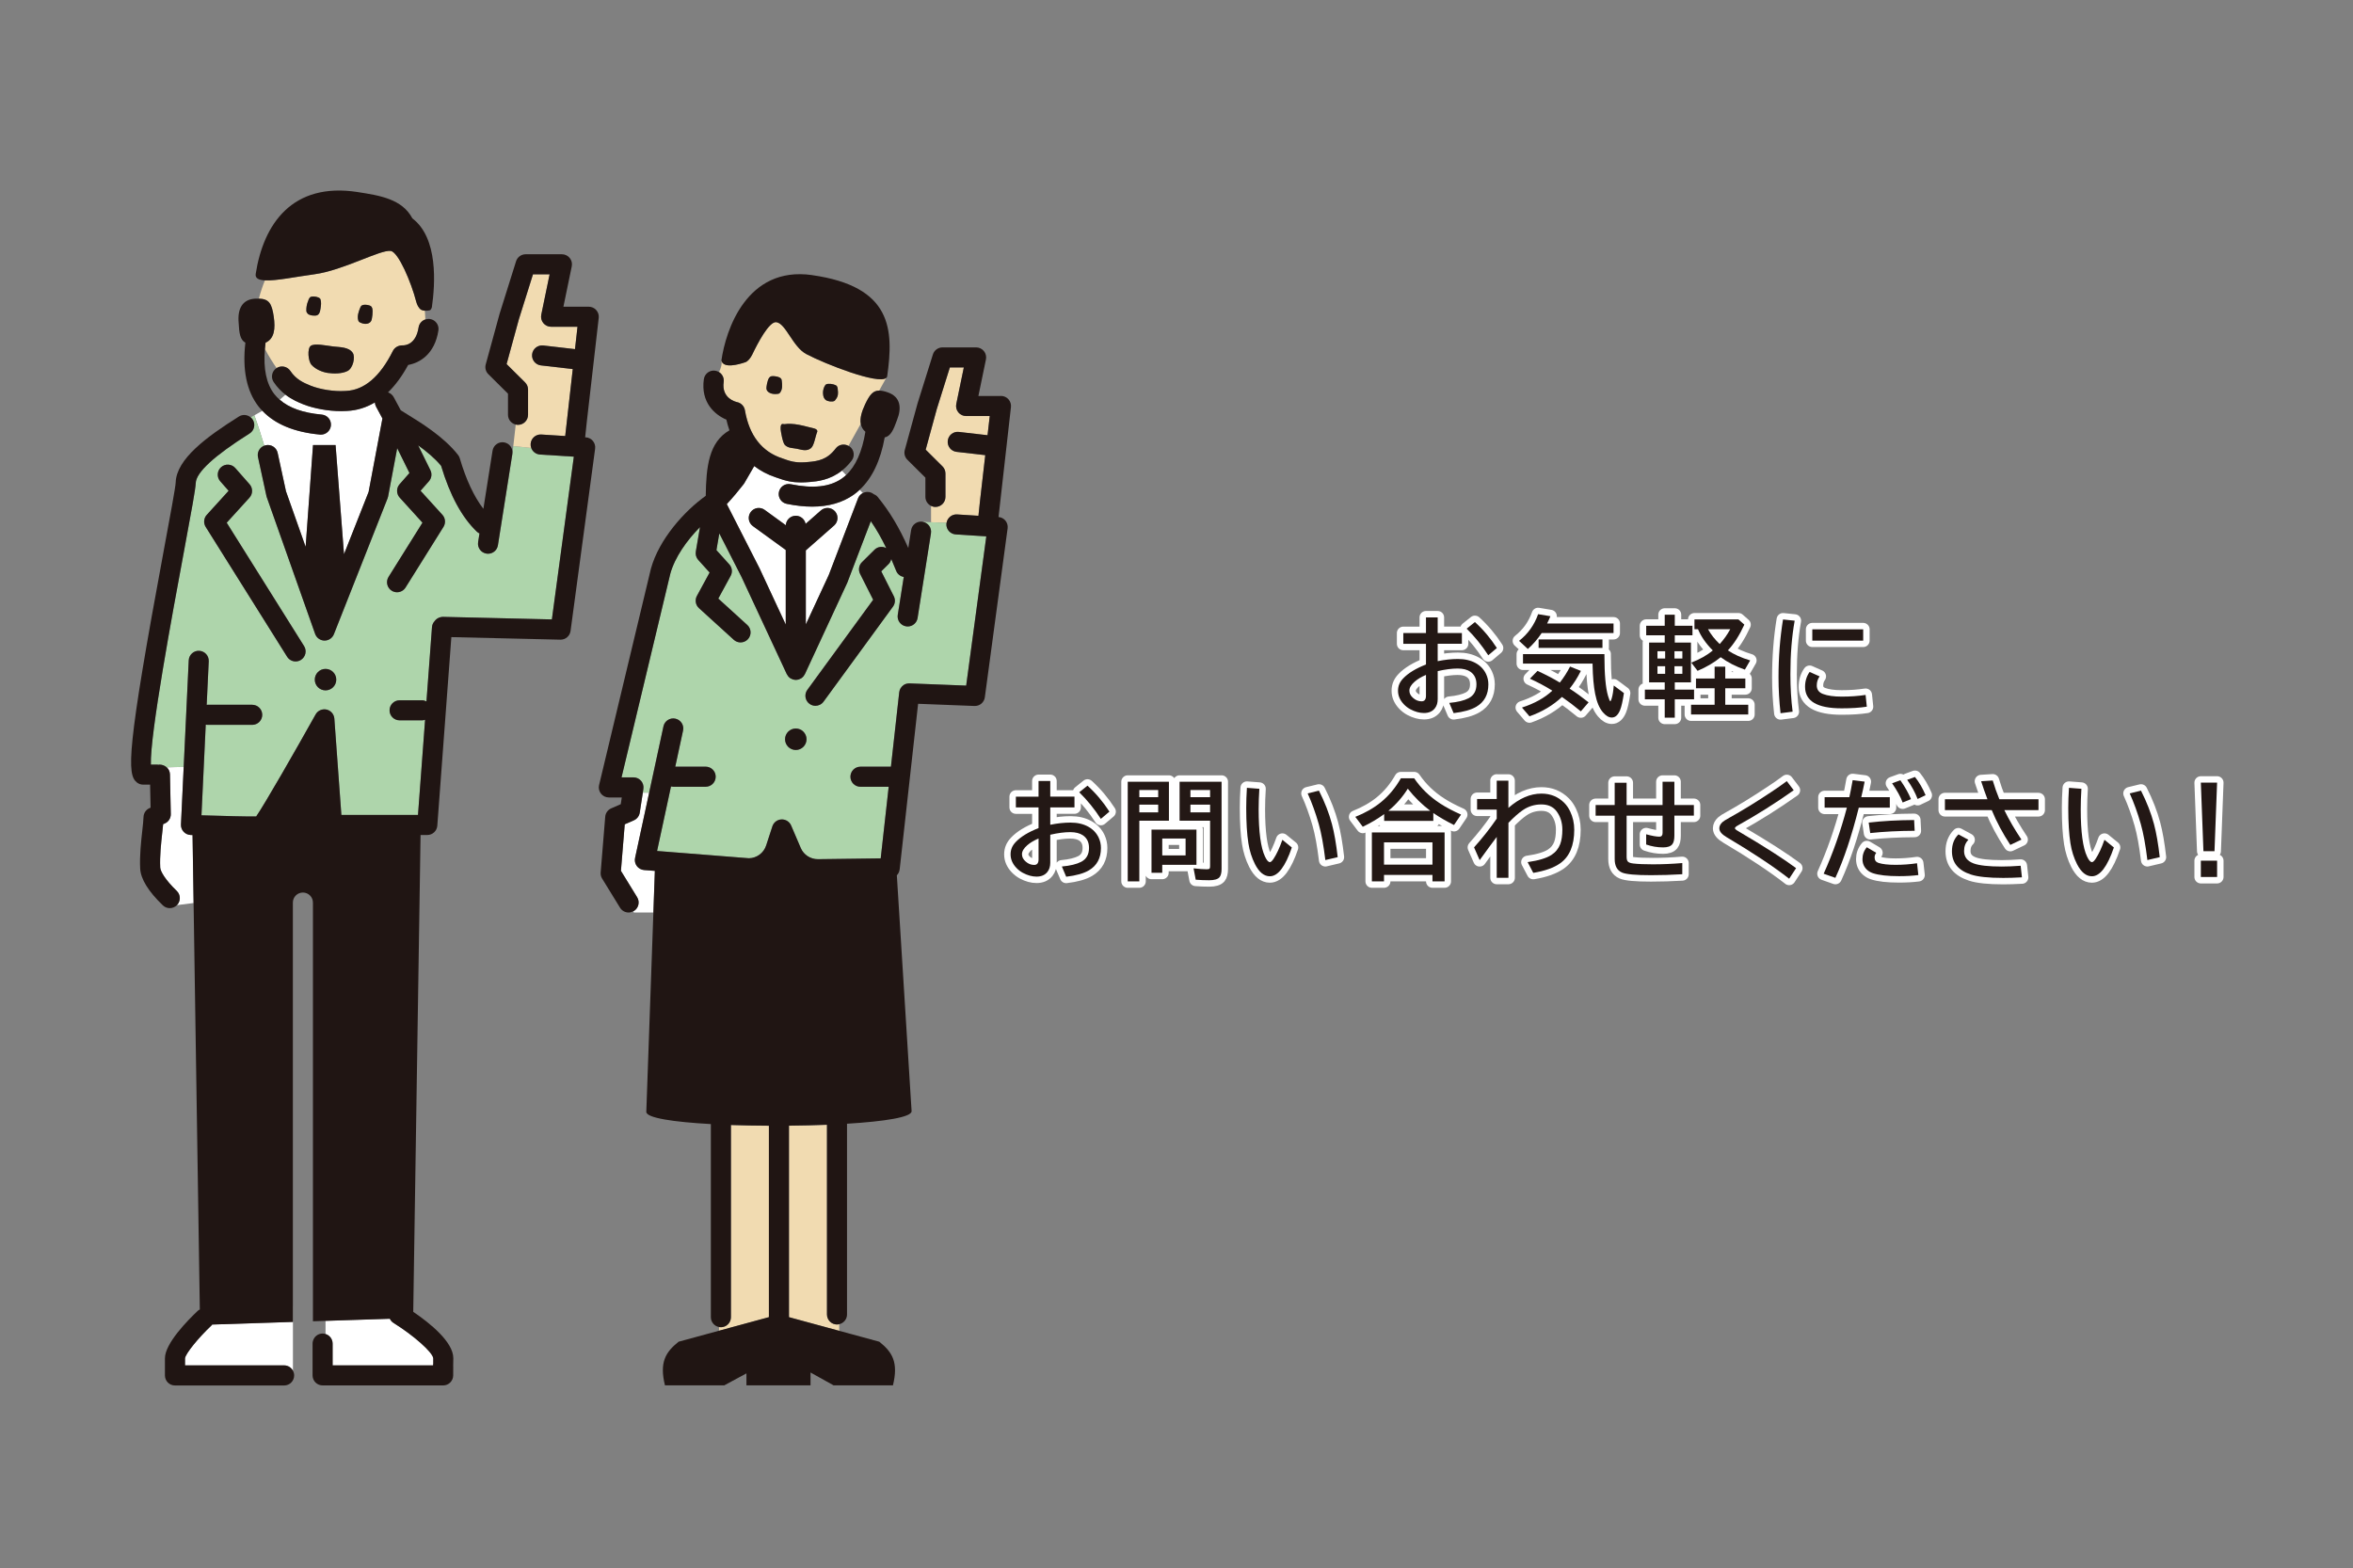 <?xml version="1.0" encoding="UTF-8"?><svg id="picture" xmlns="http://www.w3.org/2000/svg" viewBox="0 0 1280 853"><rect x="0" y="0" width="1280" height="853" fill="#808080" stroke="none"/><defs><style>.cls-1{fill:#f1dbb1;}.cls-1,.cls-2,.cls-3,.cls-4,.cls-5{stroke-width:0px;}.cls-2{fill:#aed5ab;}.cls-3{fill:#201513;}.cls-4{fill:#fff;}.cls-5{fill:#231815;}.cls-6{fill:none;stroke:#fff;stroke-linecap:round;stroke-linejoin:round;stroke-width:7px;}</style></defs><path class="cls-1" d="M521.31,224.32c-1.04-1.27-1.44-2.94-1.11-4.55l4.11-19.88h-7.6l-7.1,22.62-6.05,22.12,9.14,9.08c1.03,1.03,1.61,2.42,1.61,3.87v12.74c0,3.01-2.44,5.46-5.45,5.46-.86,0-1.66-.22-2.38-.57v8.89c2.79.13,5.61.23,8.44.34.45-2.74,2.9-4.74,5.7-4.57l11.64.74.84-8,2.87-24.99-15.6-1.79c-2.99-.34-5.14-3.05-4.8-6.04.34-3,3.03-5.15,6.04-4.8l15.6,1.79,1.2-10.43h-12.87c-1.64,0-3.19-.74-4.23-2.01Z"/><path class="cls-4" d="M464.35,269.17c-6.07,4.29-13.61,6.44-22.52,6.44-4.31,0-8.92-.5-13.85-1.51-2.95-.6-4.86-3.48-4.25-6.43.6-2.95,3.49-4.86,6.43-4.25,12.23,2.5,21.35,1.46,27.9-3.15.77-.54,1.5-1.15,2.21-1.8l-2.27-2.45c-6.59,5.23-13.48,5.85-17.6,6.2-1.67.14-3.19.22-4.64.22-4.57,0-8.28-.76-13.01-2.52l-.51-.17c-4.71-1.53-8.63-3.68-11.93-6.21l-5.37,9.27c-.13.22-.27.43-.43.63-1.94,2.48-5.84,7.33-9.13,10.78l17.81,34.94,14.26,30.61v-40.59l-17.88-12.98c-2.44-1.77-2.98-5.18-1.21-7.62,1.77-2.44,5.18-2.98,7.62-1.21l11.5,8.35c.16-2.87,2.52-5.15,5.43-5.15,2.65,0,4.86,1.9,5.35,4.41l8.29-7.29c2.26-1.99,5.7-1.77,7.7.49,1.99,2.26,1.77,5.71-.49,7.7l-15.39,13.53v40.28l12.48-26.89,15.93-41.7c.49-1.29,1.44-2.27,2.58-2.87l-1.66-1.79c-1.06.99-2.16,1.91-3.33,2.73Z"/><path class="cls-2" d="M514.83,284.96c.01-.18.06-.35.09-.53-2.83-.11-5.64-.21-8.44-.34-1.5-.07-2.99-.14-4.47-.24,2.9.53,4.86,3.27,4.4,6.2l-7.28,46.11c-.42,2.69-2.74,4.6-5.38,4.6-.28,0-.57-.02-.86-.07-2.97-.47-5.01-3.26-4.54-6.24l3.26-20.62c-1.79-.33-3.4-1.49-4.12-3.31-.91-2.29-1.8-4.42-2.69-6.48-.22.99-.62,1.95-1.39,2.72l-4.04,4,6.83,13.54c.92,1.83.74,4.02-.46,5.67l-37.77,51.7c-1.07,1.46-2.73,2.24-4.41,2.24-1.12,0-2.24-.34-3.21-1.05-2.43-1.78-2.96-5.19-1.19-7.62l35.8-49.01-7.12-14.11c-1.07-2.11-.65-4.67,1.03-6.34l6.86-6.79c1.74-1.72,4.31-1.95,6.37-.86-2.65-5.5-5.38-10.26-8.41-14.65l-12.82,33.53-23.03,49.65c-.02.05-.07.09-.09.14-.18.36-.4.69-.65,1-.07.08-.13.17-.21.25-.31.33-.64.63-1.02.88-.06.04-.12.06-.18.1-.34.2-.7.36-1.07.49-.11.04-.22.07-.33.1-.44.12-.9.2-1.38.2,0,0,0,0,0,0h0c-.48,0-.94-.08-1.39-.2-.11-.03-.22-.07-.34-.1-.37-.13-.73-.29-1.06-.48-.06-.04-.13-.06-.19-.1-.38-.25-.72-.54-1.02-.88-.07-.08-.14-.16-.2-.25-.26-.31-.48-.65-.66-1.01-.02-.05-.06-.08-.09-.13l-24.58-52.77-12.11-23.77-1.56,9.1,6.99,7.73c1.55,1.72,1.85,4.23.75,6.26l-6.73,12.37,15.78,14.36c2.23,2.03,2.39,5.48.36,7.71-1.08,1.18-2.55,1.78-4.04,1.78-1.31,0-2.62-.47-3.67-1.42l-18.95-17.24c-1.86-1.69-2.32-4.43-1.12-6.64l6.92-12.73-6.18-6.83c-1.12-1.24-1.61-2.93-1.33-4.58l2.27-13.29c-7.21,7.28-13.7,16.48-16.14,25.36l-26.53,110.78h6.49c1.59,0,3.1.7,4.14,1.9,1.04,1.21,1.49,2.81,1.25,4.38l-.32,2.08c1.17-.04,2.32-.04,3.46,0l7.79-36.09c.63-2.95,3.55-4.82,6.48-4.18,2.94.64,4.82,3.54,4.18,6.48l-4.24,19.64h16.53c3.01,0,5.46,2.44,5.46,5.46s-2.44,5.46-5.46,5.46h-17.62c-.42,0-.83-.06-1.23-.15l-7.57,35.09,49.94,3.96c4.3-.08,8.06-2.86,9.39-6.96l3.39-10.4c.7-2.16,2.67-3.66,4.94-3.76,2.27-.09,4.36,1.21,5.26,3.3l5.23,12.22c1.61,3.77,5.35,6.15,9.4,6.11l34.1-.44,4.34-38.96h-15.35c-3.01,0-5.46-2.44-5.46-5.46s2.44-5.46,5.46-5.46h16.57l4.51-40.47c.01-.11.05-.21.07-.32.03-.21.07-.42.13-.62.03-.11.07-.22.11-.33.09-.26.2-.51.33-.75.02-.03.03-.06.05-.08.84-1.5,2.34-2.54,4.14-2.7.11-.01.23-.01.34-.02.15,0,.3-.03.46-.02l30.79,1.2,10.95-81.19-16.61-1.05c-3.01-.19-5.29-2.78-5.1-5.79ZM432.9,407.99c-3.23,0-5.84-2.62-5.84-5.84s2.62-5.84,5.84-5.84,5.84,2.62,5.84,5.84-2.62,5.84-5.84,5.84Z"/><path class="cls-4" d="M346.43,471.14c-.94-1.26-1.29-2.87-.95-4.4l7.66-35.49c-1.14-.03-2.3-.03-3.46,0l-1.67,10.83c-.28,1.85-1.49,3.42-3.2,4.17l-4.96,2.17-2.07,25.32,8.82,14.35c1.58,2.57.78,5.93-1.79,7.5-.11.07-.24.09-.36.15l.36.66h10.63l.8-22.61-5.86-.46c-1.57-.13-3.01-.92-3.95-2.18Z"/><path class="cls-1" d="M449.86,715.08v-103.19c-6.64.27-13.62.43-20.67.5v104.17l27.32,7.43v-3.6c-.39.09-.78.14-1.2.14-3.01,0-5.45-2.44-5.45-5.46Z"/><path class="cls-1" d="M397.62,716.59c0,3.01-2.44,5.45-5.46,5.45-.35,0-.69-.04-1.01-.1v2l27.13-7.38v-104.14c-7.05-.03-14.02-.16-20.66-.39v104.56Z"/><rect class="cls-4" x="423.74" y="720.28" width="0" height="15.68"/><path class="cls-1" d="M438.63,192.61c-7.39-3.91-11.1-16.62-16.31-17.36-3.91-.55-10.19,11.51-13.09,17.58-.97,2.02-2.42,3.74-3.74,4.19-3.96,1.36-12.01,3.53-13.06-.9.46,1.94-.3,4.26-1.28,6.28,1.78,1.11,2.84,3.18,2.52,5.39-1.25,8.84,6.45,10.76,7.33,10.95,2.18.47,3.86,2.22,4.23,4.42,2.34,13.74,9.19,22.55,20.37,26.19.4.13.72.23.95.32,4.68,1.75,7.58,2.12,12.9,1.66,5.78-.5,10.58-1.36,15.18-7.41,1.66-2.18,4.61-2.67,6.94-1.38l6.67-12.01c-.55-3.04.55-6.7,2.36-10.56,2.47-5.27,4.35-7.5,7.67-7.5l3.83-6.9c-4.33,3.71-33.06-7.47-43.47-12.97ZM423.77,214.1c-.25.12-.54.16-.83.19-1.12.12-2.3.1-3.38-.23-1.09-.33-2.06-1.02-2.43-1.89-.24-.57-.21-1.18-.14-1.76.13-1.17.38-2.32.74-3.44.37-1.16.95-2.09,1.93-2.29.98-.2,3.34.11,4.28.62.34.18.68.37.92.64.32.36.38.8.44,1.23.28,2.18.46,4.51-.86,6.34-.17.23-.36.46-.65.59ZM444.52,235.06c-1.01,2.35-1.6,7.32-3.36,8.74-2.35,1.89-5.01.88-7.61.34-2.38-.49-4.66-.23-6.56-2.05-1.23-1.17-2.28-7.63-2.32-8.55-.19-3.91,1.35-2.68,2.03-2.78,2.2-.35,4.88-.23,7.93.35,3.4.64,5.8,1.45,7.92,1.89,1.8.37,2.32,1.28,1.98,2.06ZM454.79,217.05c-.19.25-.58.91-.91,1.07-1.22.58-3.65.28-4.73-.58-1.46-1.17-1.57-3.52-1.38-4.92.18-1.4.94-3.22,1.74-3.58,1.1-.49,3.59-.26,5.19.54,1.13.57,1.01,2.16,1.06,2.49.26,1.74.2,3.52-.96,4.97Z"/><path class="cls-3" d="M544.52,215.42h-12.29l4.11-19.88c.33-1.61-.08-3.28-1.11-4.55-1.04-1.27-2.59-2.01-4.23-2.01h-18.3c-2.38,0-4.49,1.55-5.21,3.82l-8.35,26.63-6.95,25.38c-.52,1.9.02,3.93,1.42,5.31l9.79,9.72v10.47c0,2.15,1.26,4,3.08,4.89.72.35,1.52.57,2.38.57,3.01,0,5.45-2.44,5.45-5.46v-12.74c0-1.45-.58-2.85-1.61-3.87l-9.14-9.08,6.05-22.12,7.1-22.62h7.6l-4.11,19.88c-.33,1.61.08,3.28,1.11,4.55,1.04,1.27,2.59,2.01,4.23,2.01h12.87l-1.2,10.43-15.6-1.79c-3.01-.36-5.7,1.8-6.04,4.8-.34,2.99,1.8,5.7,4.8,6.04l15.6,1.79-2.87,24.99-.84,8-11.64-.74c-2.8-.16-5.25,1.84-5.7,4.57-.03.18-.08.34-.09.53-.19,3.01,2.09,5.6,5.1,5.79l16.61,1.05-10.95,81.19-30.79-1.2c-.16,0-.31.02-.46.02-.11,0-.23,0-.34.02-1.8.16-3.3,1.21-4.14,2.7-.02.03-.03.06-.05.08-.13.24-.24.49-.33.75-.04.11-.08.22-.11.33-.06.2-.1.41-.13.62-.02.11-.06.21-.07.32l-4.51,40.47h-16.57c-3.01,0-5.46,2.44-5.46,5.46s2.44,5.46,5.46,5.46h15.35l-4.34,38.96-34.1.44c-4.05.04-7.79-2.34-9.4-6.11l-5.23-12.22c-.89-2.09-2.99-3.39-5.26-3.3-2.27.1-4.24,1.6-4.94,3.76l-3.39,10.4c-1.34,4.1-5.09,6.88-9.39,6.96l-49.94-3.96,7.57-35.09c.4.09.81.15,1.23.15h17.62c3.01,0,5.46-2.44,5.46-5.46s-2.44-5.46-5.46-5.46h-16.53l4.24-19.64c.64-2.95-1.24-5.85-4.18-6.48-2.93-.64-5.85,1.23-6.48,4.18l-7.79,36.09-7.66,35.49c-.33,1.54.01,3.14.95,4.4.94,1.26,2.38,2.06,3.95,2.18l5.86.46-.8,22.61-3.85,108.44c-.2,3.35,14.78,5.57,35.12,6.7v105.05c0,2.66,1.91,4.88,4.44,5.35.33.06.67.1,1.01.1,3.01,0,5.46-2.44,5.46-5.45v-104.56c6.64.23,13.61.36,20.66.39v104.14l-27.13,7.38-21.99,5.99c-7.16,5.71-10.48,11.27-7.43,23.73h32.3l12.03-6.5v6.5h17.68v-33.38h0v33.38h17.19v-6.97l12.53,6.97h32.3c3.05-12.46-.27-18.02-7.43-23.73l-21.81-5.93-27.32-7.43v-104.17c7.05-.07,14.03-.24,20.67-.5v103.19c0,3.01,2.44,5.46,5.45,5.46.41,0,.81-.05,1.2-.14,2.43-.55,4.26-2.71,4.26-5.31v-103.75c20.35-1.25,35.33-3.55,35.12-6.88l-8.02-128.26c.34-.35.62-.75.86-1.18.05-.08.09-.17.13-.25.26-.52.43-1.08.51-1.67,0-.04.03-.08.04-.13l10.03-90.08,30.68,1.19c.07,0,.14,0,.22,0,2.72,0,5.04-2.01,5.4-4.73l12.39-91.91c.2-1.5-.23-3.02-1.19-4.19-.93-1.14-2.29-1.84-3.75-1.96l6.75-59.8c.18-1.54-.31-3.09-1.35-4.25-1.03-1.16-2.52-1.83-4.07-1.83Z"/><path class="cls-3" d="M483.04,213.48c-1.92-.68-3.45-1-4.77-1-3.32,0-5.2,2.23-7.67,7.5-1.81,3.86-2.91,7.51-2.36,10.56.3,1.65,1.08,3.13,2.52,4.35-1.77,10.8-5.29,18.72-10.51,23.57-.71.66-1.44,1.26-2.21,1.8-6.54,4.62-15.66,5.65-27.9,3.15-2.95-.6-5.83,1.3-6.43,4.25-.6,2.95,1.3,5.83,4.25,6.43,4.93,1,9.55,1.51,13.85,1.51,8.9,0,16.44-2.15,22.52-6.44,1.17-.82,2.27-1.74,3.33-2.73,6.79-6.31,11.34-15.87,13.61-28.47,3.14-.67,4.67-3.77,6.7-9.48,2.7-6.77,1.79-12.62-4.94-15Z"/><path class="cls-3" d="M502.01,283.85s-.09-.03-.13-.04c-2.97-.45-5.77,1.56-6.24,4.54l-1.54,9.75c-5-11.27-10.08-19.72-16.64-27.76-.6-.74-1.37-1.2-2.19-1.53-.43-.35-.91-.66-1.46-.86-1.52-.58-3.13-.42-4.47.28-1.14.59-2.08,1.57-2.58,2.87l-15.93,41.7-12.48,26.89v-40.28l15.39-13.53c2.26-1.99,2.48-5.44.49-7.7-1.99-2.26-5.44-2.48-7.7-.49l-8.29,7.29c-.49-2.51-2.7-4.41-5.35-4.41-2.91,0-5.27,2.28-5.43,5.15l-11.5-8.35c-2.44-1.77-5.85-1.23-7.62,1.21-1.77,2.44-1.23,5.85,1.21,7.62l17.88,12.98v40.59l-14.26-30.61-17.81-34.94c3.28-3.45,7.18-8.3,9.13-10.78.16-.2.3-.41.43-.63l5.37-9.27c3.3,2.53,7.22,4.68,11.93,6.21l.51.17c4.73,1.77,8.44,2.52,13.01,2.52,1.44,0,2.97-.08,4.64-.22,4.12-.35,11.01-.97,17.6-6.2,1.82-1.45,3.62-3.22,5.33-5.47,1.82-2.4,1.36-5.82-1.04-7.64-.22-.16-.47-.21-.7-.34-2.33-1.29-5.28-.8-6.94,1.38-4.61,6.05-9.4,6.92-15.18,7.41-5.32.46-8.22.09-12.9-1.66-.23-.09-.55-.19-.95-.32-11.17-3.64-18.02-12.45-20.37-26.19-.37-2.2-2.05-3.95-4.23-4.42-.88-.19-8.58-2.11-7.33-10.95.31-2.2-.75-4.28-2.52-5.39-.63-.39-1.34-.66-2.11-.77-2.97-.45-5.74,1.65-6.16,4.64-1.78,12.6,5.92,19.3,12.26,21.99.43,1.9.99,3.86,1.66,5.82-11.16,6.34-12.67,19.76-12.88,35.61-11.66,8.3-25.45,23.69-29.84,39.69l-28.19,117.68c-.39,1.62-.01,3.34,1.02,4.65,1.03,1.31,2.61,2.08,4.28,2.08h7.05l-.56,3.66-5.2,2.27c-1.84.8-3.09,2.55-3.25,4.55l-2.48,30.34c-.09,1.16.18,2.32.79,3.3l9.76,15.87c1.03,1.67,2.82,2.6,4.65,2.6.85,0,1.7-.24,2.5-.66.12-.06.24-.08.36-.15,2.56-1.58,3.36-4.94,1.79-7.5l-8.82-14.35,2.07-25.32,4.96-2.17c1.71-.75,2.92-2.32,3.2-4.17l1.67-10.83.32-2.08c.24-1.57-.22-3.17-1.25-4.38-1.04-1.21-2.55-1.9-4.14-1.9h-6.49l26.53-110.78c2.43-8.88,8.93-18.08,16.14-25.36l-2.27,13.29c-.28,1.65.21,3.34,1.33,4.58l6.18,6.83-6.92,12.73c-1.2,2.21-.74,4.95,1.12,6.64l18.95,17.24c1.05.95,2.36,1.42,3.67,1.42,1.48,0,2.96-.6,4.04-1.78,2.03-2.23,1.86-5.68-.36-7.71l-15.78-14.36,6.73-12.37c1.11-2.03.81-4.55-.75-6.26l-6.99-7.73,1.56-9.1,12.11,23.77,24.58,52.77s.06.08.09.13c.18.36.4.7.66,1.01.07.08.13.17.2.25.31.33.64.63,1.02.88.06.04.13.07.19.1.33.2.69.36,1.06.48.11.04.22.07.34.1.44.12.9.2,1.39.2h0s0,0,0,0c.48,0,.93-.08,1.38-.2.11-.03.22-.06.33-.1.38-.13.74-.29,1.07-.49.06-.04.12-.06.18-.1.38-.25.72-.55,1.02-.88.07-.08.14-.16.21-.25.25-.31.47-.64.65-1,.03-.05.07-.09.09-.14l23.03-49.65,12.82-33.53c3.03,4.39,5.76,9.15,8.41,14.65-2.05-1.09-4.63-.86-6.37.86l-6.86,6.79c-1.68,1.66-2.1,4.22-1.03,6.34l7.12,14.11-35.8,49.01c-1.78,2.43-1.25,5.84,1.19,7.62.97.71,2.1,1.05,3.21,1.05,1.68,0,3.34-.78,4.41-2.24l37.77-51.7c1.21-1.65,1.39-3.84.46-5.67l-6.83-13.54,4.04-4c.78-.77,1.18-1.73,1.39-2.72.89,2.06,1.79,4.19,2.69,6.48.72,1.82,2.32,2.98,4.12,3.31l-3.26,20.62c-.47,2.98,1.56,5.77,4.54,6.24.29.04.58.07.86.07,2.64,0,4.95-1.92,5.38-4.6l7.28-46.11c.46-2.93-1.5-5.67-4.4-6.2Z"/><path class="cls-3" d="M441.71,149.64c-35.56-5.02-46.95,30.02-49.28,46.5,1.05,4.42,9.1,2.26,13.06.9,1.32-.45,2.77-2.17,3.74-4.19,2.9-6.07,9.18-18.13,13.09-17.58,5.21.74,8.92,13.45,16.31,17.36,10.41,5.5,39.15,16.68,43.47,12.97.29-.25.48-.57.53-.96,3.58-25.38,2.75-48.82-40.93-54.98Z"/><path class="cls-3" d="M442.54,232.99c-2.12-.44-4.51-1.25-7.92-1.89-3.05-.57-5.73-.69-7.93-.35-.68.11-2.22-1.12-2.03,2.78.04.91,1.09,7.37,2.32,8.55,1.9,1.82,4.18,1.56,6.56,2.05,2.6.54,5.27,1.56,7.61-.34,1.76-1.42,2.36-6.39,3.36-8.74.34-.78-.18-1.69-1.98-2.06Z"/><path class="cls-3" d="M454.69,209.59c-1.6-.8-4.09-1.03-5.19-.54-.8.36-1.55,2.18-1.74,3.58-.18,1.4-.08,3.74,1.38,4.92,1.08.86,3.51,1.16,4.73.58.34-.16.72-.83.91-1.07,1.16-1.45,1.22-3.24.96-4.97-.05-.33.07-1.92-1.06-2.49Z"/><path class="cls-3" d="M424.84,205.93c-.23-.27-.58-.45-.92-.64-.94-.51-3.3-.82-4.28-.62-.98.2-1.55,1.13-1.93,2.29-.36,1.12-.61,2.28-.74,3.44-.06.58-.1,1.19.14,1.76.37.87,1.34,1.55,2.43,1.89,1.09.34,2.27.36,3.38.23.29-.03.58-.08.83-.19.29-.14.48-.36.65-.59,1.33-1.84,1.15-4.16.86-6.34-.05-.42-.12-.87-.44-1.23Z"/><path class="cls-3" d="M432.9,396.31c-3.23,0-5.84,2.62-5.84,5.84s2.62,5.84,5.84,5.84,5.84-2.62,5.84-5.84-2.62-5.84-5.84-5.84Z"/><path class="cls-4" d="M115.15,720.93c.12-.12.17-.27.28-.4l43.9-1.43v-8.54h.02s0,35.03,0,35.03c-.93-1.69-2.7-2.85-4.76-2.85h-53.93v-3.88c.33-2.54,7.11-10.97,14.5-17.94Z"/><path class="cls-4" d="M214.11,719.68c11,6.83,21.29,15.99,21.59,19.22,0,1.17,0,2.09,0,2.79-.05.29-.08.6-.08.9v.15h-54.68v-11.86c0-2.45-1.63-4.5-3.85-5.19v-7.17s34.98-1.14,34.98-1.14c.43.91,1.12,1.72,2.04,2.29Z"/><path class="cls-1" d="M148.92,172.28c.94,6.47.39,11.97-4.45,14.13-.16,1.18-.26,2.31-.35,3.44,1.93,3.65,4.17,7.23,6.34,10.39,2.5-1.62,5.85-.94,7.51,1.55,3.03,4.55,6.99,6.4,11.13,8.05,5.15,2.05,12.78,3.23,18.56,2.85l.6-.03c9.93-.45,18.51-7.77,25.48-21.76.95-1.9,2.97-3.04,5.15-3.02,1.67.08,7.41-.51,8.84-9.78.32-2.09,1.79-3.69,3.67-4.32l-.29-4.75c-.76-.06-1.49-.21-1.99-.51-1.38-.85-2.3-2.81-2.71-4.43-2.66-10.36-9.64-26.92-13.84-27.57-5.6-.86-25.94,10.6-41.49,12.67-10.03,1.34-20.82,3.65-26.97,3.33-1.15,2.85-2.35,6.26-3.3,9.93,5.52.16,7.06,2.56,8.12,9.82ZM195.96,167.4c.17-.42.36-.86.74-1.14.28-.21.64-.3.99-.4.98-.26,3.15.1,3.95.59.8.49,1.04,1.62,1.04,2.93,0,1.27-.12,2.53-.35,3.77-.11.62-.26,1.26-.64,1.78-.58.79-1.64,1.22-2.69,1.25-1.06.03-2.1-.28-3.05-.73-.25-.12-.49-.25-.68-.44-.21-.23-.32-.51-.4-.8-.64-2.28.2-4.64,1.08-6.81ZM169.03,188.16c2.16-1.57,8.25-.15,12.22.32,3.56.42,8.53.23,10.67,3.52,1.45,2.23.16,8.29-2.88,9.83-3.01,1.52-7.49,1.54-10.77,1.04-3.03-.47-6.52-1.93-8.74-4.31-1.98-2.13-2.43-9.01-.49-10.41ZM166.65,169.22c-.09-1.93.26-3.8.99-5.52.14-.32.49-2.01,1.66-2.27,1.65-.37,3.91.11,4.74.94.6.6.74,2.7.5,4.2-.24,1.5-.31,4.09-1.94,4.88-1.2.58-4.27.17-5.18-.78-.25-.26-.74-.93-.77-1.46Z"/><path class="cls-4" d="M174.08,236.41c.17.02.34.02.51.02,2.79,0,5.17-2.13,5.43-4.96.28-3-1.93-5.65-4.93-5.93-10.3-.95-17.82-3.63-22.91-8.1l3.13-2.74c3.68,2.84,7.37,4.31,9.76,5.27,5.77,2.3,13.66,3.69,20.46,3.69.97,0,1.92-.03,2.83-.09l.4-.02c5.44-.25,10.49-1.84,15.18-4.63.04.77.24,1.54.63,2.27l3.49,6.46-7.52,39.95-13.39,33.9-4.58-59.4c-3.83,0-8.11,0-12.27,0l-4.02,55.38-10.69-30.23-4.53-20.87c-.64-2.95-3.53-4.82-6.49-4.17-.28.06-.53.16-.79.26-1.66-5.56-3.42-11.09-5.4-16.53l4.37-2.48c6.9,7.29,17.41,11.66,31.36,12.95Z"/><path class="cls-2" d="M99.93,300.72c-6.13,32.96-18.42,99.11-17.86,115.23h3.33c.28,0,.55.04.82.08.22-.03.43-.08.66-.08,1.5.05,2.85.62,3.86,1.54,3.01-.15,6.04-.25,9.2-.28l2.74-57.98c.14-3.01,2.73-5.37,5.7-5.19,3.01.14,5.33,2.7,5.19,5.7l-1.12,23.71c.16-.01.31-.05.48-.05h24.29c3.01,0,5.45,2.44,5.45,5.46,0,3.01-2.44,5.46-5.45,5.46h-24.29c-.34,0-.67-.04-.99-.1l-2.33,49.3c12.52.4,25.03.71,29.76.64,4.77-6.94,21.19-35.58,32.33-55.5,1.17-2.1,3.59-3.17,5.94-2.66,2.35.52,4.08,2.53,4.26,4.93l3.82,52.4h41.68s3.86-51.77,3.86-51.77c-.55.18-1.12.3-1.73.3h-12.14c-3.01,0-5.46-2.44-5.46-5.45,0-3.01,2.44-5.46,5.46-5.46h12.14c.89,0,1.72.23,2.47.62l3.01-40.41c.09-1.25.61-2.35,1.39-3.22,1-1.42,2.68-2.33,4.61-2.37l59.22,1.39,11.94-88.53-18.39-1.16c-2.23-.14-4.06-1.61-4.78-3.59-3.26-.31-6.51-.66-9.78-1l-.48,4.21-7.86,49.75c-.42,2.69-2.74,4.6-5.38,4.6-.28,0-.57-.02-.86-.07-2.97-.47-5.01-3.26-4.54-6.24l.75-4.74c-.48-.24-.97-.49-1.38-.89-8.22-7.91-14.61-19.65-19.5-35.88-3.34-4.06-7.94-7.87-12.47-11.13l6.65,13.5c.98,1.98.66,4.36-.8,6.01l-4.56,5.18,11.89,13.09c1.64,1.81,1.88,4.49.59,6.56l-20.64,33c-1.04,1.66-2.81,2.56-4.63,2.56-.99,0-1.99-.27-2.89-.83-2.55-1.6-3.33-4.96-1.73-7.52l18.45-29.5-12.39-13.64c-1.87-2.05-1.89-5.19-.06-7.27l5.37-6.1-6.66-13.51-4.95,26.29c-.07.34-.16.67-.29,1l-29.2,73.92c-.83,2.08-2.84,3.45-5.07,3.45-.03,0-.07,0-.1,0-2.27-.04-4.28-1.49-5.04-3.63l-26.28-74.29c-.08-.22-.14-.44-.19-.66l-4.61-21.21c-.58-2.67.91-5.29,3.39-6.23-1.66-5.56-3.42-11.09-5.4-16.53l-1.97,1.12c.42.35.8.76,1.11,1.24,1.6,2.55.84,5.92-1.71,7.52-19.23,12.1-29.09,21.18-29.3,26.99-.12,3.24-2.21,14.59-6.54,37.91ZM171.24,369.72c0-3.23,2.62-5.84,5.84-5.84s5.84,2.62,5.84,5.84c0,3.23-2.62,5.84-5.84,5.84-3.23,0-5.84-2.62-5.84-5.84ZM112.48,280.09l11.89-13.09-4.56-5.18c-1.99-2.26-1.77-5.71.49-7.7,2.26-1.99,5.71-1.77,7.7.49l7.78,8.84c1.83,2.08,1.81,5.22-.06,7.27l-12.39,13.64,42.09,67.11c1.6,2.55.83,5.92-1.72,7.52-.9.57-1.9.83-2.89.83-1.82,0-3.59-.91-4.63-2.56l-44.29-70.61c-1.3-2.07-1.06-4.75.58-6.57Z"/><path class="cls-1" d="M285.65,208.03l-10.05-9.97,6.66-24.32,7.69-24.51h9.05s-4.54,21.97-4.54,21.97c-.33,1.6.08,3.28,1.11,4.55,1.04,1.27,2.59,2.01,4.23,2.01h14.37s-1.37,12.17-1.37,12.17l-17.28-1.99c-3-.33-5.7,1.8-6.04,4.8-.34,2.99,1.8,5.7,4.8,6.04l17.31,1.99-4.11,36.43-13.01-.82c-2.99-.21-5.6,2.09-5.79,5.1-.05.77.07,1.52.32,2.2-3.26-.31-6.51-.66-9.78-1l1.34-11.73c.4.1.82.16,1.25.16,3.01,0,5.45-2.44,5.45-5.46v-13.75c0-1.45-.58-2.85-1.61-3.87Z"/><path class="cls-4" d="M88.73,448.36l.82-.34c2.07-.86,3.39-2.9,3.35-5.14l-.45-21.58c-.03-1.52-.69-2.85-1.71-3.8,3.01-.15,6.04-.25,9.2-.28l-1.48,31.31c-.07,1.46.45,2.88,1.44,3.95.99,1.07,2.36,1.7,3.82,1.76.31.01.7.02,1.04.04l.57,36.96-9.03,1.15c2.09-2.17,2.03-5.62-.14-7.71-6.48-6.24-8.89-10.75-8.99-12.72-.3-6.13.48-13.23,1.1-18.94.18-1.68.36-3.24.49-4.65Z"/><path class="cls-3" d="M143.75,242.47c.26-.1.51-.2.79-.26,2.96-.64,5.85,1.23,6.49,4.17l4.53,20.87,10.69,30.23,4.02-55.38c4.16,0,8.44,0,12.27,0l4.58,59.4,13.39-33.9,7.52-39.95-3.49-6.46c-.39-.73-.59-1.5-.63-2.27-4.69,2.79-9.74,4.38-15.18,4.63l-.4.02c-.91.06-1.86.09-2.83.09-6.8,0-14.69-1.4-20.46-3.69-2.4-.96-6.08-2.42-9.76-5.27-2.23-1.72-4.47-3.95-6.42-6.87-1.67-2.51-.99-5.89,1.52-7.56.02-.01.04-.02.06-.03,2.5-1.62,5.85-.94,7.51,1.55,3.03,4.55,6.99,6.4,11.13,8.05,5.15,2.05,12.78,3.23,18.56,2.85l.6-.03c9.93-.45,18.51-7.77,25.48-21.76.95-1.9,2.97-3.04,5.15-3.02,1.67.08,7.41-.51,8.84-9.78.32-2.09,1.79-3.69,3.67-4.32.8-.27,1.66-.38,2.55-.24,2.98.46,5.02,3.24,4.56,6.22-2,12.98-10.25,17.68-16.45,18.77-3.3,6.07-6.96,11.04-10.96,14.92,1.26.43,2.38,1.3,3.07,2.56l3.87,7.18c.8.53,2.24,1.42,3.54,2.22,7,4.29,20.02,12.27,27.64,22.11.42.54.73,1.15.92,1.8,3.43,11.67,7.75,20.85,12.83,27.48l4.99-31.62c.47-2.98,3.26-5,6.24-4.54,2.97.47,5.01,3.26,4.54,6.24l-7.86,49.75c-.42,2.69-2.74,4.6-5.38,4.6-.28,0-.57-.02-.86-.07-2.97-.47-5.01-3.26-4.54-6.24l.75-4.74c-.48-.24-.97-.49-1.38-.89-8.22-7.91-14.61-19.65-19.5-35.88-3.34-4.06-7.94-7.87-12.47-11.13l6.65,13.5c.98,1.98.66,4.36-.8,6.01l-4.56,5.18,11.89,13.09c1.64,1.81,1.88,4.49.59,6.56l-20.64,33c-1.04,1.66-2.81,2.56-4.63,2.56-.99,0-1.99-.27-2.89-.83-2.55-1.6-3.33-4.96-1.73-7.52l18.45-29.5-12.39-13.64c-1.87-2.05-1.89-5.19-.06-7.27l5.37-6.1-6.66-13.51-4.95,26.29c-.07.34-.16.67-.29,1l-29.2,73.92c-.83,2.08-2.84,3.45-5.07,3.45-.03,0-.07,0-.1,0-2.27-.04-4.28-1.49-5.04-3.63l-26.28-74.29c-.08-.22-.14-.44-.19-.66l-4.61-21.21c-.58-2.67.91-5.29,3.39-6.23Z"/><path class="cls-3" d="M95.57,262.42c.46-12.77,16.8-24.77,34.4-35.84,2.06-1.29,4.64-1.02,6.41.47.42.35.8.76,1.11,1.24,1.6,2.55.84,5.92-1.71,7.52-19.23,12.1-29.09,21.18-29.3,26.99-.12,3.24-2.21,14.59-6.54,37.91-6.13,32.96-18.42,99.11-17.86,115.23h3.33c.28,0,.55.04.82.08.22-.03.43-.08.66-.08,1.5.05,2.85.62,3.86,1.54,1.03.95,1.68,2.27,1.71,3.8l.45,21.58c.05,2.24-1.28,4.28-3.35,5.14l-.82.34c-.13,1.41-.3,2.97-.49,4.65-.63,5.7-1.41,12.81-1.1,18.94.1,1.97,2.52,6.48,8.99,12.72,2.17,2.09,2.23,5.54.14,7.71-1.07,1.11-2.5,1.67-3.93,1.67-1.36,0-2.73-.51-3.78-1.53-7.88-7.59-12.03-14.33-12.32-20.02-.35-7.01.49-14.59,1.16-20.68.33-3.02.62-5.63.66-7.34.06-2.14,1.37-4.05,3.34-4.88l.5-.21-.26-12.53h-3.8c-1.23,0-2.42-.42-3.38-1.18-5.48-4.34-5.68-17.04,14.75-126.95,3.22-17.35,6.27-33.73,6.36-36.31Z"/><path class="cls-3" d="M107.67,713c.31-.29.68-.44,1.03-.64l-3.39-221.13-.57-36.96c-.33-.01-.73-.02-1.04-.04-1.46-.05-2.83-.68-3.82-1.76-.99-1.07-1.51-2.5-1.44-3.95l1.48-31.31,2.74-57.98c.14-3.01,2.73-5.37,5.7-5.19,3.01.14,5.33,2.7,5.19,5.7l-1.12,23.71c.16-.01.31-.05.48-.05h24.29c3.01,0,5.45,2.44,5.45,5.46,0,3.01-2.44,5.46-5.45,5.46h-24.29c-.34,0-.67-.04-.99-.1l-2.33,49.3c12.52.4,25.03.71,29.76.64,4.77-6.94,21.19-35.58,32.33-55.5,1.17-2.1,3.59-3.17,5.94-2.66,2.35.52,4.08,2.53,4.26,4.93l3.82,52.4h41.68s3.86-51.77,3.86-51.77c-.55.18-1.12.3-1.73.3h-12.14c-3.01,0-5.46-2.44-5.46-5.45,0-3.01,2.44-5.46,5.46-5.46h12.14c.89,0,1.72.23,2.47.62l3.01-40.41c.09-1.25.61-2.35,1.39-3.22,1-1.42,2.68-2.33,4.61-2.37l59.22,1.39,11.94-88.53-18.39-1.16c-2.23-.14-4.06-1.61-4.78-3.59-.25-.68-.37-1.43-.32-2.2.19-3.01,2.8-5.31,5.79-5.1l13.01.82,4.11-36.43-17.31-1.99c-2.99-.35-5.14-3.05-4.8-6.04.35-2.99,3.04-5.12,6.04-4.8l17.28,1.99,1.37-12.17h-14.37c-1.64,0-3.19-.74-4.23-2.01-1.04-1.27-1.44-2.94-1.11-4.55l4.54-21.97h-9.05s-7.69,24.51-7.69,24.51l-6.66,24.32,10.05,9.97c1.03,1.02,1.61,2.42,1.61,3.87v13.75c0,3.01-2.44,5.46-5.45,5.46-.43,0-.85-.06-1.25-.16-2.41-.57-4.2-2.72-4.2-5.3v-11.48s-10.69-10.61-10.69-10.61c-1.4-1.38-1.94-3.41-1.42-5.31l7.55-27.58,8.95-28.53c.71-2.27,2.82-3.82,5.21-3.82h19.75c1.64,0,3.19.74,4.23,2.01,1.04,1.27,1.44,2.94,1.11,4.55l-4.54,21.97h13.79c1.55,0,3.04.66,4.07,1.83,1.04,1.16,1.53,2.71,1.35,4.25l-6.47,56.37-.91,8.59.36.02c1.51.1,2.91.81,3.87,1.98.96,1.17,1.39,2.69,1.19,4.19l-13.37,99.17c-.37,2.71-2.68,4.73-5.4,4.73-.04,0-.09,0-.13,0l-59.31-1.39-7.64,102.6c-.21,2.85-2.59,5.05-5.44,5.05h-3.67s-3.98,259.39-3.98,259.39c8.98,6.1,21.8,16.36,21.8,25.24,0,1.5,0,2.87-.07,4.11,0,.26.01.55.02.71l-.02,4.52c0,3.01-2.44,5.46-5.45,5.46h-65.59c-3.01,0-5.46-2.44-5.46-5.46v-12.94s0-4.37,0-4.37c0-.5.09-.97.21-1.43.63-2.32,2.73-4.03,5.24-4.03.56,0,1.09.11,1.6.27,2.22.69,3.85,2.74,3.85,5.19v11.86s54.68,0,54.68,0v-.15c0-.31.03-.61.08-.9,0-.71,0-1.62,0-2.79-.29-3.23-10.58-12.39-21.59-19.22-.92-.57-1.6-1.38-2.04-2.29l-34.98,1.14-6.85.22v-227.77c0-3.01-2.44-5.46-5.46-5.46s-5.45,2.44-5.45,5.46v219.59s0,8.54,0,8.54l-43.9,1.43c-.11.12-.16.28-.28.4-7.39,6.97-14.16,15.4-14.5,17.94v3.88s53.93,0,53.93,0c2.06,0,3.84,1.16,4.76,2.85.43.78.69,1.66.69,2.61,0,3.01-2.44,5.46-5.46,5.46h-59.39c-3.01,0-5.45-2.44-5.45-5.46v-9.33c0-8.11,12.53-20.8,17.92-25.87Z"/><path class="cls-3" d="M177.08,363.88c3.23,0,5.84,2.62,5.84,5.84,0,3.23-2.62,5.84-5.84,5.84-3.23,0-5.84-2.62-5.84-5.84,0-3.23,2.62-5.84,5.84-5.84Z"/><path class="cls-3" d="M124.37,267l-4.56-5.18c-1.99-2.26-1.77-5.71.49-7.7,2.26-1.99,5.71-1.77,7.7.49l7.78,8.84c1.83,2.08,1.81,5.22-.06,7.27l-12.39,13.64,42.09,67.11c1.6,2.55.83,5.92-1.72,7.52-.9.57-1.9.83-2.89.83-1.82,0-3.59-.91-4.63-2.56l-44.29-70.61c-1.3-2.07-1.06-4.75.58-6.57l11.89-13.09Z"/><path class="cls-3" d="M194.53,104.48c11.95,1.84,24.23,3.74,29.8,14.32,14.1,10.68,12.42,35.69,10.6,48.34-.06.42-.65,1.49-.94,1.59-.81.27-1.89.37-2.88.3-.76-.06-1.49-.21-1.99-.51-1.38-.85-2.3-2.81-2.71-4.43-2.66-10.36-9.64-26.92-13.84-27.57-5.6-.86-25.94,10.6-41.49,12.67-10.03,1.34-20.82,3.65-26.97,3.33-3.38-.17-5.38-1.13-5.01-3.5,4.21-27.28,20-50.02,55.45-44.55Z"/><path class="cls-3" d="M169.03,188.16c2.16-1.57,8.25-.15,12.22.32,3.56.42,8.53.23,10.67,3.52,1.45,2.23.16,8.29-2.88,9.83-3.01,1.52-7.49,1.54-10.77,1.04-3.03-.47-6.52-1.93-8.74-4.31-1.98-2.13-2.43-9.01-.49-10.41Z"/><path class="cls-3" d="M169.3,161.43c1.65-.37,3.91.11,4.74.94.6.6.74,2.7.5,4.2-.24,1.5-.31,4.09-1.94,4.88-1.2.58-4.27.17-5.18-.78-.25-.26-.74-.93-.77-1.46-.09-1.93.26-3.8.99-5.52.14-.32.49-2.01,1.66-2.27Z"/><path class="cls-3" d="M196.7,166.26c.28-.21.64-.3.99-.4.98-.26,3.15.1,3.95.59.8.49,1.04,1.62,1.04,2.93,0,1.27-.12,2.53-.35,3.77-.11.62-.26,1.26-.64,1.78-.58.79-1.64,1.22-2.69,1.25-1.06.03-2.1-.28-3.05-.73-.25-.12-.49-.25-.68-.44-.21-.23-.32-.51-.4-.8-.64-2.28.2-4.64,1.08-6.81.17-.42.36-.86.74-1.14Z"/><path class="cls-3" d="M138.89,162.46c.7-.03,1.31-.02,1.9,0,5.52.16,7.06,2.56,8.12,9.82.94,6.47.39,11.97-4.45,14.13-.16,1.18-.26,2.31-.35,3.44-.92,10.68.77,18.98,5.18,24.62.84,1.08,1.83,2.05,2.88,2.98,5.09,4.47,12.61,7.16,22.91,8.1,3,.28,5.21,2.93,4.93,5.93-.26,2.83-2.64,4.96-5.43,4.96-.17,0-.34,0-.51-.02-13.96-1.29-24.46-5.66-31.36-12.95-.7-.74-1.4-1.48-2.03-2.28-6.52-8.35-8.9-20.06-7.2-34.77-2.81-1.55-3.38-4.96-3.67-11.02-.63-7.26,1.94-12.59,9.07-12.93Z"/><path class="cls-6" d="M775.71,335.87h6.37v8.5h13.17v5.85h-13.17v9.45c3.92-.79,7.6-1.18,11.03-1.18,3.76,0,6.99.75,9.68,2.25,2.55,1.42,4.43,3.4,5.62,5.93.83,1.75,1.24,3.63,1.24,5.65,0,5.53-2.19,9.58-6.57,12.16-2.84,1.67-6.95,2.82-12.33,3.46l-2.36-5.56c4.57-.42,8.09-1.28,10.54-2.56,2.82-1.5,4.24-4.01,4.24-7.55,0-3.05-1.1-5.34-3.31-6.86-1.69-1.15-4-1.73-6.91-1.73-3.11,0-6.73.47-10.86,1.41v15.21c0,2.07-.52,3.75-1.56,5.04-1.34,1.69-3.31,2.54-5.91,2.54-2.36,0-4.82-.67-7.38-2.02-1.33-.71-2.54-1.64-3.63-2.79-2.07-2.21-3.11-4.64-3.11-7.29s.93-4.75,2.79-6.71c2.78-2.92,6.92-5.44,12.42-7.58v-11.26h-12.33v-5.85h12.33v-8.5ZM775.71,367.15c-2.46,1.02-4.5,2.24-6.14,3.66-1.92,1.67-2.88,3.29-2.88,4.87s.67,2.83,2.02,4c1.38,1.23,2.92,1.84,4.61,1.84,1.59,0,2.39-1,2.39-3v-11.38ZM809.59,356.46c-3.52-5.42-7.43-10.24-11.75-14.46l4.5-3.6c4.51,4.09,8.49,8.8,11.93,14.12l-4.67,3.95Z"/><path class="cls-6" d="M841.62,339.18h36.12v5.19h-39.09c-2.19,3.28-4.7,6.17-7.52,8.67l-4.78-4.41c4.82-3.78,8.28-8.62,10.37-14.52l6.68,1.12c-.52,1.27-1.11,2.58-1.79,3.95ZM844.44,375.71c-3.78-2.36-7.85-4.53-12.19-6.51l4.12-4.23c4.53,2.06,8.59,4.17,12.16,6.34,2.13-2.69,3.98-5.59,5.56-8.7l5.88,2.36c-1.81,3.63-3.84,6.85-6.11,9.65,3.38,2.19,6.82,4.68,10.31,7.46l-4.21,4.9c-3.46-2.88-6.89-5.49-10.28-7.84-4.82,4.55-10.71,8.07-17.66,10.54l-4.09-4.78c6.82-2.19,12.32-5.25,16.51-9.19ZM872.79,355.86v.78c0,10.18.65,17.5,1.96,21.95.56,1.92.98,2.88,1.27,2.88.17,0,.41-.51.72-1.53.54-1.81.91-4.15,1.12-7.03l5.53,4.12c-.65,4.38-1.35,7.47-2.1,9.28-1.11,2.69-2.61,4.03-4.49,4.03-1.61,0-3.24-.96-4.87-2.88-1.92-2.25-3.31-5.57-4.18-9.97-.81-4.05-1.28-9.31-1.41-15.79v-.72h-37.85v-5.13h44.31ZM836.98,347.85h34.74v4.61h-34.74v-4.61Z"/><path class="cls-6" d="M905.59,349.55v-3.95h-10.08v-5.19h10.08v-6.02h5.47v6.02h9.62v5.19h-9.62v3.95h8.79v21.66h-8.79v3.95h10.49v5.24h-10.49v10.03h-5.47v-10.03h-10.8v-5.24h10.8v-3.95h-8.5v-21.66h8.5ZM905.82,354.27h-4.18v3.95h4.18v-3.95ZM905.82,362.43h-4.18v4.12h4.18v-4.12ZM910.89,354.27v3.95h4.29v-3.95h-4.29ZM910.89,362.43v4.12h4.29v-4.12h-4.29ZM932.73,369.11v-6.45h5.79v6.45h10.92v5.3h-10.92v8.96h12.5v5.3h-31.11v-5.3h12.82v-8.96h-10.14v-5.3h10.14ZM936.02,357.53c-3.55,2.9-7.74,5.37-12.56,7.4l-3.43-4.47c4.71-1.81,8.6-4.01,11.7-6.63-3.73-3.75-6.41-7.6-8.04-11.55h-1.93v-5.3h23.94l3.2,2.82c-2.69,5.86-5.68,10.52-8.96,14,3.32,2.23,7.37,4.05,12.13,5.47l-2.88,5.01c-4.99-1.71-9.38-3.97-13.17-6.77ZM929.13,342.29c1.63,2.92,3.75,5.61,6.37,8.07,2.27-2.5,4.18-5.19,5.73-8.07h-12.1Z"/><path class="cls-6" d="M968.59,387.98c-.73-6.53-1.1-13.02-1.1-19.47,0-11.06.82-21.57,2.45-31.52l6.34.66c-1.56,8.6-2.33,18.31-2.33,29.13,0,7.26.4,14.05,1.21,20.37l-6.57.84ZM1015.52,384.44c-3.84.6-8.4.89-13.68.89-13.27,0-19.91-3.9-19.91-11.7,0-3.09.83-5.79,2.48-8.1l5.44,2.42c-1.04,1.46-1.55,3.1-1.55,4.93,0,2.25,1.12,3.79,3.37,4.64,2.5.96,5.91,1.44,10.23,1.44,4.67,0,8.99-.31,12.96-.92l.66,6.4ZM985.87,342.35h27.68v6.14h-27.68v-6.14Z"/><path class="cls-6" d="M564.96,424.87h6.37v8.5h13.17v5.85h-13.17v9.45c3.92-.79,7.6-1.18,11.03-1.18,3.76,0,6.99.75,9.68,2.25,2.55,1.42,4.43,3.4,5.62,5.93.83,1.75,1.24,3.63,1.24,5.65,0,5.53-2.19,9.58-6.57,12.16-2.84,1.67-6.95,2.82-12.33,3.46l-2.36-5.56c4.57-.42,8.09-1.28,10.54-2.56,2.82-1.5,4.23-4.01,4.23-7.55,0-3.05-1.1-5.34-3.31-6.86-1.69-1.15-4-1.73-6.91-1.73-3.11,0-6.73.47-10.86,1.41v15.21c0,2.07-.52,3.75-1.56,5.04-1.34,1.69-3.31,2.54-5.91,2.54-2.36,0-4.82-.67-7.38-2.02-1.33-.71-2.54-1.64-3.63-2.79-2.07-2.21-3.11-4.64-3.11-7.29s.93-4.75,2.79-6.71c2.78-2.92,6.92-5.45,12.42-7.58v-11.26h-12.33v-5.85h12.33v-8.5ZM564.96,456.15c-2.46,1.02-4.5,2.24-6.14,3.66-1.92,1.67-2.88,3.29-2.88,4.87s.67,2.83,2.02,4c1.38,1.23,2.92,1.84,4.61,1.84,1.59,0,2.39-1,2.39-3v-11.38ZM598.84,445.46c-3.51-5.42-7.43-10.24-11.75-14.46l4.49-3.6c4.51,4.09,8.49,8.8,11.93,14.12l-4.67,3.95Z"/><path class="cls-6" d="M635.88,425.27v21.2h-16.1v32.99h-6.31v-54.19h22.41ZM619.78,429.76v3.89h10.26v-3.89h-10.26ZM619.78,437.71v4.21h10.26v-4.21h-10.26ZM650.86,451.31v19.16h-18.61v4.32h-5.85v-23.48h24.46ZM644.95,456.15h-12.7v9.19h12.7v-9.19ZM664.52,425.27v47.45c0,2.07-.38,3.57-1.12,4.49-.92,1.09-2.79,1.64-5.62,1.64-2.46,0-4.9-.1-7.32-.29l-1.18-6.19c3.09.35,5.49.52,7.2.52.84,0,1.36-.14,1.56-.43.15-.23.23-.67.23-1.33v-24.66h-16.59v-21.2h22.85ZM647.58,429.76v3.89h10.69v-3.89h-10.69ZM647.58,437.71v4.21h10.69v-4.21h-10.69Z"/><path class="cls-6" d="M702.74,461.02c-3.55,10.45-7.54,15.67-11.96,15.67-3.15,0-5.85-2.21-8.1-6.63-1.73-3.42-2.92-7.18-3.57-11.29-.79-4.99-1.18-11.41-1.18-19.24,0-3.4.12-7.05.37-10.95l6.77.52c-.25,3.9-.38,7.61-.38,11.12,0,12.33,1.15,20.92,3.46,25.78.94,2,1.82,3,2.65,3,.54,0,1.21-.61,2.02-1.84,1.65-2.5,3.25-5.93,4.78-10.31l5.13,4.18ZM720.97,467.88c-.98-8.1-2.18-14.65-3.6-19.65-1.73-6.05-3.74-11.59-6.02-16.62l6.14-1.5c3.17,6.28,5.52,12.33,7.06,18.15,1.27,4.72,2.31,10.74,3.14,18.03l-6.71,1.58Z"/><path class="cls-6" d="M779.7,442.27v4.29h-26.73v-3.69c-3.59,2.61-7.47,4.91-11.64,6.89l-4.06-5.39c5.42-2.15,10.06-4.81,13.94-7.98,4.3-3.51,7.91-7.85,10.83-12.99h7.26c3.69,5.42,8.43,10.01,14.23,13.77,3.13,2.04,6.88,4.02,11.26,5.96l-3.83,5.67c-4.07-2.02-7.63-4.06-10.69-6.14l-.58-.4ZM785.84,452.84v26.62h-6.6v-3.49h-26.36v3.49h-6.6v-26.62h39.55ZM752.88,458.25v12.1h26.36v-12.1h-26.36ZM778.06,441.08c-4.57-3.44-8.65-7.45-12.24-12.04-2.84,4.57-6.37,8.58-10.57,12.04h22.82Z"/><path class="cls-6" d="M814.18,424.69h6.37v14.81c5.89-5.19,11.89-7.78,17.98-7.78,4.94,0,9.07,1.68,12.42,5.04,1.23,1.23,2.29,2.76,3.17,4.58,1.5,3.13,2.25,6.46,2.25,10,0,8.57-2.55,14.66-7.66,18.29-3.42,2.42-8.3,4.16-14.63,5.21l-3.08-5.85c5.88-.83,10.19-2.12,12.94-3.89,2.25-1.46,3.84-3.41,4.78-5.85.79-2.11,1.18-4.75,1.18-7.92,0-3.86-1.06-7.2-3.17-10.03-1.86-2.46-4.62-3.69-8.27-3.69s-7.01,1.03-10.03,3.08c-2.34,1.59-4.96,3.91-7.86,6.94v29.9h-6.37v-22.24c-2.42,3.17-5.51,7.38-9.28,12.62l-3.05-6.94c4.71-5.26,8.81-10.48,12.33-15.64v-4.9h-10.69v-5.79h10.69v-9.97Z"/><path class="cls-6" d="M904.42,425.27h6.42v12.65h10.6v5.79h-10.6v10.8c0,2.25-.38,3.83-1.12,4.75-.92,1.15-2.58,1.73-4.98,1.73-3.19,0-6.27-.53-9.25-1.58v-5.56c3.13.86,5.54,1.3,7.23,1.3,1.13,0,1.7-.68,1.7-2.04v-9.39h-19.56v22.36c0,1.25.22,2.11.66,2.59.48.56,1.53.92,3.14,1.09,2.5.29,6,.43,10.52.43,5.3,0,10.62-.23,15.96-.69v6.08c-5.74.35-11.41.52-17,.52-8.32,0-13.58-.48-15.79-1.44-2.65-1.13-3.98-3.58-3.98-7.35v-23.59h-10.37v-5.79h10.37v-12.1h6.48v12.1h19.56v-12.65Z"/><path class="cls-6" d="M973.29,478.02c-8.68-6.76-20.05-14.31-34.11-22.64-2.59-1.52-3.89-3.11-3.89-4.78,0-1.19.57-2.31,1.7-3.37.48-.46,1.69-1.23,3.63-2.3,7.09-3.94,14.73-8.63,22.93-14.09,3.09-2.04,5.91-4,8.44-5.91l3.77,4.96c-9.89,7.01-20.04,13.41-30.45,19.19-1.02.58-1.53,1.06-1.53,1.44,0,.31.28.65.83,1.04.15.12,1.05.65,2.68,1.61,13.18,7.78,23.09,14.14,29.76,19.1l-3.77,5.76Z"/><path class="cls-6" d="M992.57,433.65h13.45c.54-2.38,1.14-5.46,1.81-9.25l6.51.81c-.58,2.98-1.19,5.79-1.84,8.44h15.53v5.73h-16.88c-3.84,15.35-8.09,28.07-12.73,38.17l-6.37-2.25c5.05-11.2,9.26-23.17,12.62-35.92h-12.1v-5.73ZM1043.56,476.03c-3.11.4-6.61.6-10.49.6-6.28,0-11.02-.54-14.23-1.61-1.23-.42-2.28-1.02-3.14-1.79-1.69-1.54-2.54-3.5-2.54-5.88s.79-4.59,2.36-6.45l5.13,3.03c-.6.75-.89,1.58-.89,2.48,0,1.56.71,2.56,2.13,3.02,2.17.69,5.26,1.04,9.28,1.04s7.79-.29,11.67-.86l.72,6.42ZM1016.54,447.48c7.53-.86,15.77-1.33,24.72-1.38l.29,5.85c-8.78.04-16.83.45-24.17,1.24l-.83-5.7ZM1035.01,436.56c-1.06-2.94-2.97-6.42-5.73-10.46l4.49-1.64c2.44,3.48,4.37,6.89,5.79,10.26l-4.55,1.84ZM1043.16,434.66c-1.38-3.61-3.28-7.09-5.68-10.43l4.23-1.56c2.19,2.71,4.12,6.01,5.79,9.91l-4.35,2.07Z"/><path class="cls-6" d="M1058.01,434.78h23.13c-1.25-3.28-2.39-6.55-3.43-9.79l6.31-.4c1,3.42,2.2,6.82,3.6,10.2h21.29v5.91h-18.58c2.48,5.13,5.58,10.48,9.31,16.05l-6.05,2.88c-4.11-6.22-7.48-12.53-10.11-18.93h-25.47v-5.91ZM1099.89,477.27c-3.82.21-7.2.32-10.14.32-7.99,0-13.88-.62-17.66-1.87-6.84-2.23-10.26-6.43-10.26-12.62,0-3.8,1.18-6.87,3.54-9.19l5.42,2.94c-1.58,1.56-2.36,3.59-2.36,6.11,0,3.21,1.73,5.45,5.19,6.74,3.05,1.13,8.16,1.7,15.33,1.7,3.04,0,6.45-.14,10.26-.43l.69,6.31Z"/><path class="cls-6" d="M1149.92,461.02c-3.55,10.45-7.54,15.67-11.96,15.67-3.15,0-5.85-2.21-8.1-6.63-1.73-3.42-2.92-7.18-3.57-11.29-.79-4.99-1.18-11.41-1.18-19.24,0-3.4.12-7.05.38-10.95l6.77.52c-.25,3.9-.37,7.61-.37,11.12,0,12.33,1.15,20.92,3.46,25.78.94,2,1.82,3,2.65,3,.54,0,1.21-.61,2.02-1.84,1.65-2.5,3.25-5.93,4.78-10.31l5.13,4.18ZM1168.15,467.88c-.98-8.1-2.18-14.65-3.6-19.65-1.73-6.05-3.74-11.59-6.02-16.62l6.14-1.5c3.17,6.28,5.52,12.33,7.06,18.15,1.27,4.72,2.31,10.74,3.14,18.03l-6.71,1.58Z"/><path class="cls-6" d="M1197.23,425.76h8.84l-1.41,37.28h-6.02l-1.41-37.28ZM1197.23,468.22h8.84v8.87h-8.84v-8.87Z"/><path class="cls-5" d="M775.71,335.87h6.37v8.5h13.17v5.85h-13.17v9.45c3.92-.79,7.6-1.18,11.03-1.18,3.76,0,6.99.75,9.68,2.25,2.55,1.42,4.43,3.4,5.62,5.93.83,1.75,1.24,3.63,1.24,5.65,0,5.53-2.19,9.58-6.57,12.16-2.84,1.67-6.95,2.82-12.33,3.46l-2.36-5.56c4.57-.42,8.09-1.28,10.54-2.56,2.82-1.5,4.24-4.01,4.24-7.55,0-3.05-1.1-5.34-3.31-6.86-1.69-1.15-4-1.73-6.91-1.73-3.11,0-6.73.47-10.86,1.41v15.21c0,2.07-.52,3.75-1.56,5.04-1.34,1.69-3.31,2.54-5.91,2.54-2.36,0-4.82-.67-7.38-2.02-1.33-.71-2.54-1.64-3.63-2.79-2.07-2.21-3.11-4.64-3.11-7.29s.93-4.75,2.79-6.71c2.78-2.92,6.92-5.44,12.42-7.58v-11.26h-12.33v-5.85h12.33v-8.5ZM775.71,367.15c-2.46,1.02-4.5,2.24-6.14,3.66-1.92,1.67-2.88,3.29-2.88,4.87s.67,2.83,2.02,4c1.38,1.23,2.92,1.84,4.61,1.84,1.59,0,2.39-1,2.39-3v-11.38ZM809.59,356.46c-3.52-5.42-7.43-10.24-11.75-14.46l4.5-3.6c4.51,4.09,8.49,8.8,11.93,14.12l-4.67,3.95Z"/><path class="cls-5" d="M841.62,339.18h36.12v5.19h-39.09c-2.19,3.28-4.7,6.17-7.52,8.67l-4.78-4.41c4.82-3.78,8.28-8.62,10.37-14.52l6.68,1.12c-.52,1.27-1.11,2.58-1.79,3.95ZM844.44,375.71c-3.78-2.36-7.85-4.53-12.19-6.51l4.12-4.23c4.53,2.06,8.59,4.17,12.16,6.34,2.13-2.69,3.98-5.59,5.56-8.7l5.88,2.36c-1.81,3.63-3.84,6.85-6.11,9.65,3.38,2.19,6.82,4.68,10.31,7.46l-4.21,4.9c-3.46-2.88-6.89-5.49-10.28-7.84-4.82,4.55-10.71,8.07-17.66,10.54l-4.09-4.78c6.82-2.19,12.32-5.25,16.51-9.19ZM872.79,355.86v.78c0,10.18.65,17.5,1.96,21.95.56,1.92.98,2.88,1.27,2.88.17,0,.41-.51.72-1.53.54-1.81.91-4.15,1.12-7.03l5.53,4.12c-.65,4.38-1.35,7.47-2.1,9.28-1.11,2.69-2.61,4.03-4.49,4.03-1.61,0-3.24-.96-4.87-2.88-1.92-2.25-3.31-5.57-4.18-9.97-.81-4.05-1.28-9.31-1.41-15.79v-.72h-37.85v-5.13h44.31ZM836.98,347.85h34.74v4.61h-34.74v-4.61Z"/><path class="cls-5" d="M905.59,349.55v-3.95h-10.08v-5.19h10.08v-6.02h5.47v6.02h9.62v5.19h-9.62v3.95h8.79v21.66h-8.79v3.95h10.49v5.24h-10.49v10.03h-5.47v-10.03h-10.8v-5.24h10.8v-3.95h-8.5v-21.66h8.5ZM905.82,354.27h-4.18v3.95h4.18v-3.95ZM905.82,362.43h-4.18v4.12h4.18v-4.12ZM910.89,354.27v3.95h4.29v-3.95h-4.29ZM910.89,362.43v4.12h4.29v-4.12h-4.29ZM932.73,369.11v-6.45h5.79v6.45h10.92v5.3h-10.92v8.96h12.5v5.3h-31.11v-5.3h12.82v-8.96h-10.14v-5.3h10.14ZM936.02,357.53c-3.55,2.9-7.74,5.37-12.56,7.4l-3.43-4.47c4.71-1.81,8.6-4.01,11.7-6.63-3.73-3.75-6.41-7.6-8.04-11.55h-1.93v-5.3h23.94l3.2,2.82c-2.69,5.86-5.68,10.52-8.96,14,3.32,2.23,7.37,4.05,12.13,5.47l-2.88,5.01c-4.99-1.71-9.38-3.97-13.17-6.77ZM929.13,342.29c1.63,2.92,3.75,5.61,6.37,8.07,2.27-2.5,4.18-5.19,5.73-8.07h-12.1Z"/><path class="cls-5" d="M968.59,387.98c-.73-6.53-1.1-13.02-1.1-19.47,0-11.06.82-21.57,2.45-31.52l6.34.66c-1.56,8.6-2.33,18.31-2.33,29.13,0,7.26.4,14.05,1.21,20.37l-6.57.84ZM1015.52,384.44c-3.84.6-8.4.89-13.68.89-13.27,0-19.91-3.9-19.91-11.7,0-3.09.83-5.79,2.48-8.1l5.44,2.42c-1.04,1.46-1.55,3.1-1.55,4.93,0,2.25,1.12,3.79,3.37,4.64,2.5.96,5.91,1.44,10.23,1.44,4.67,0,8.99-.31,12.96-.92l.66,6.4ZM985.87,342.35h27.68v6.14h-27.68v-6.14Z"/><path class="cls-5" d="M564.96,424.87h6.37v8.5h13.17v5.85h-13.17v9.45c3.92-.79,7.6-1.18,11.03-1.18,3.76,0,6.99.75,9.68,2.25,2.55,1.42,4.43,3.4,5.62,5.93.83,1.75,1.24,3.63,1.24,5.65,0,5.53-2.19,9.58-6.57,12.16-2.84,1.67-6.95,2.82-12.33,3.46l-2.36-5.56c4.57-.42,8.09-1.28,10.54-2.56,2.82-1.5,4.23-4.01,4.23-7.55,0-3.05-1.1-5.34-3.31-6.86-1.69-1.15-4-1.73-6.91-1.73-3.11,0-6.73.47-10.86,1.41v15.21c0,2.07-.52,3.75-1.56,5.04-1.34,1.69-3.31,2.54-5.91,2.54-2.36,0-4.82-.67-7.38-2.02-1.33-.71-2.54-1.64-3.63-2.79-2.07-2.21-3.11-4.64-3.11-7.29s.93-4.75,2.79-6.71c2.78-2.92,6.92-5.45,12.42-7.58v-11.26h-12.33v-5.85h12.33v-8.5ZM564.96,456.15c-2.46,1.02-4.5,2.24-6.14,3.66-1.92,1.67-2.88,3.29-2.88,4.87s.67,2.83,2.02,4c1.38,1.23,2.92,1.84,4.61,1.84,1.59,0,2.39-1,2.39-3v-11.38ZM598.84,445.46c-3.51-5.42-7.43-10.24-11.75-14.46l4.49-3.6c4.51,4.09,8.49,8.8,11.93,14.12l-4.67,3.95Z"/><path class="cls-5" d="M635.88,425.27v21.2h-16.1v32.99h-6.31v-54.19h22.41ZM619.78,429.76v3.89h10.26v-3.89h-10.26ZM619.78,437.71v4.21h10.26v-4.21h-10.26ZM650.86,451.31v19.16h-18.61v4.32h-5.85v-23.48h24.46ZM644.95,456.15h-12.7v9.19h12.7v-9.19ZM664.52,425.27v47.45c0,2.07-.38,3.57-1.12,4.49-.92,1.09-2.79,1.64-5.62,1.64-2.46,0-4.9-.1-7.32-.29l-1.18-6.19c3.09.35,5.49.52,7.2.52.84,0,1.36-.14,1.56-.43.15-.23.23-.67.23-1.33v-24.66h-16.59v-21.2h22.85ZM647.58,429.76v3.89h10.69v-3.89h-10.69ZM647.58,437.71v4.21h10.69v-4.21h-10.69Z"/><path class="cls-5" d="M702.74,461.02c-3.55,10.45-7.54,15.67-11.96,15.67-3.15,0-5.85-2.21-8.1-6.63-1.73-3.42-2.92-7.18-3.57-11.29-.79-4.99-1.18-11.41-1.18-19.24,0-3.4.12-7.05.37-10.95l6.77.52c-.25,3.9-.38,7.61-.38,11.12,0,12.33,1.15,20.92,3.46,25.78.94,2,1.82,3,2.65,3,.54,0,1.21-.61,2.02-1.84,1.65-2.5,3.25-5.93,4.78-10.31l5.13,4.18ZM720.97,467.88c-.98-8.1-2.18-14.65-3.6-19.65-1.73-6.05-3.74-11.59-6.02-16.62l6.14-1.5c3.17,6.28,5.52,12.33,7.06,18.15,1.27,4.72,2.31,10.74,3.14,18.03l-6.71,1.58Z"/><path class="cls-5" d="M779.7,442.27v4.29h-26.73v-3.69c-3.59,2.61-7.47,4.91-11.64,6.89l-4.06-5.39c5.42-2.15,10.06-4.81,13.94-7.98,4.3-3.51,7.91-7.85,10.83-12.99h7.26c3.69,5.42,8.43,10.01,14.23,13.77,3.13,2.04,6.88,4.02,11.26,5.96l-3.83,5.67c-4.07-2.02-7.63-4.06-10.69-6.14l-.58-.4ZM785.84,452.84v26.62h-6.6v-3.49h-26.36v3.49h-6.6v-26.62h39.55ZM752.88,458.25v12.1h26.36v-12.1h-26.36ZM778.06,441.08c-4.57-3.44-8.65-7.45-12.24-12.04-2.84,4.57-6.37,8.58-10.57,12.04h22.82Z"/><path class="cls-5" d="M814.18,424.69h6.37v14.81c5.89-5.19,11.89-7.78,17.98-7.78,4.94,0,9.07,1.68,12.42,5.04,1.23,1.23,2.29,2.76,3.17,4.58,1.5,3.13,2.25,6.46,2.25,10,0,8.57-2.55,14.66-7.66,18.29-3.42,2.42-8.3,4.16-14.63,5.21l-3.08-5.85c5.88-.83,10.19-2.12,12.94-3.89,2.25-1.46,3.84-3.41,4.78-5.85.79-2.11,1.18-4.75,1.18-7.92,0-3.86-1.06-7.2-3.17-10.03-1.86-2.46-4.62-3.69-8.27-3.69s-7.01,1.03-10.03,3.08c-2.34,1.59-4.96,3.91-7.86,6.94v29.9h-6.37v-22.24c-2.42,3.17-5.51,7.38-9.28,12.62l-3.05-6.94c4.71-5.26,8.81-10.48,12.33-15.64v-4.9h-10.69v-5.79h10.69v-9.97Z"/><path class="cls-5" d="M904.42,425.27h6.42v12.65h10.6v5.79h-10.6v10.8c0,2.25-.38,3.83-1.12,4.75-.92,1.15-2.58,1.73-4.98,1.73-3.19,0-6.27-.53-9.25-1.58v-5.56c3.13.86,5.54,1.3,7.23,1.3,1.13,0,1.7-.68,1.7-2.04v-9.39h-19.56v22.36c0,1.25.22,2.11.66,2.59.48.56,1.53.92,3.14,1.09,2.5.29,6,.43,10.52.43,5.3,0,10.62-.23,15.96-.69v6.08c-5.74.35-11.41.52-17,.52-8.32,0-13.58-.48-15.79-1.44-2.65-1.13-3.98-3.58-3.98-7.35v-23.59h-10.37v-5.79h10.37v-12.1h6.48v12.1h19.56v-12.65Z"/><path class="cls-5" d="M973.29,478.02c-8.68-6.76-20.05-14.31-34.11-22.64-2.59-1.52-3.89-3.11-3.89-4.78,0-1.19.57-2.31,1.7-3.37.48-.46,1.69-1.23,3.63-2.3,7.09-3.94,14.73-8.63,22.93-14.09,3.09-2.04,5.91-4,8.44-5.91l3.77,4.96c-9.89,7.01-20.04,13.41-30.45,19.19-1.02.58-1.53,1.06-1.53,1.44,0,.31.28.65.83,1.04.15.12,1.05.65,2.68,1.61,13.18,7.78,23.09,14.14,29.76,19.1l-3.77,5.76Z"/><path class="cls-5" d="M992.57,433.65h13.45c.54-2.38,1.14-5.46,1.81-9.25l6.51.81c-.58,2.98-1.19,5.79-1.84,8.44h15.53v5.73h-16.88c-3.84,15.35-8.09,28.07-12.73,38.17l-6.37-2.25c5.05-11.2,9.26-23.17,12.62-35.92h-12.1v-5.73ZM1043.56,476.03c-3.11.4-6.61.6-10.49.6-6.28,0-11.02-.54-14.23-1.61-1.23-.42-2.28-1.02-3.14-1.79-1.69-1.54-2.54-3.5-2.54-5.88s.79-4.59,2.36-6.45l5.13,3.03c-.6.75-.89,1.58-.89,2.48,0,1.56.71,2.56,2.13,3.02,2.17.69,5.26,1.04,9.28,1.04s7.79-.29,11.67-.86l.72,6.42ZM1016.54,447.48c7.53-.86,15.77-1.33,24.72-1.38l.29,5.85c-8.78.04-16.83.45-24.17,1.24l-.83-5.7ZM1035.01,436.56c-1.06-2.94-2.97-6.42-5.73-10.46l4.49-1.64c2.44,3.48,4.37,6.89,5.79,10.26l-4.55,1.84ZM1043.16,434.66c-1.38-3.61-3.28-7.09-5.68-10.43l4.23-1.56c2.19,2.71,4.12,6.01,5.79,9.91l-4.35,2.07Z"/><path class="cls-5" d="M1058.01,434.78h23.13c-1.25-3.28-2.39-6.55-3.43-9.79l6.31-.4c1,3.42,2.2,6.82,3.6,10.2h21.29v5.91h-18.58c2.48,5.13,5.58,10.48,9.31,16.05l-6.05,2.88c-4.11-6.22-7.48-12.53-10.11-18.93h-25.47v-5.91ZM1099.89,477.27c-3.82.21-7.2.32-10.14.32-7.99,0-13.88-.62-17.66-1.87-6.84-2.23-10.26-6.43-10.26-12.62,0-3.8,1.18-6.87,3.54-9.19l5.42,2.94c-1.58,1.56-2.36,3.59-2.36,6.11,0,3.21,1.73,5.45,5.19,6.74,3.05,1.13,8.16,1.7,15.33,1.7,3.04,0,6.45-.14,10.26-.43l.69,6.31Z"/><path class="cls-5" d="M1149.92,461.02c-3.55,10.45-7.54,15.67-11.96,15.67-3.15,0-5.85-2.21-8.1-6.63-1.73-3.42-2.92-7.18-3.57-11.29-.79-4.99-1.18-11.41-1.18-19.24,0-3.4.12-7.05.38-10.95l6.77.52c-.25,3.9-.37,7.61-.37,11.12,0,12.33,1.15,20.92,3.46,25.78.94,2,1.82,3,2.65,3,.54,0,1.21-.61,2.02-1.84,1.65-2.5,3.25-5.93,4.78-10.31l5.13,4.18ZM1168.15,467.88c-.98-8.1-2.18-14.65-3.6-19.65-1.73-6.05-3.74-11.59-6.02-16.62l6.14-1.5c3.17,6.28,5.52,12.33,7.06,18.15,1.27,4.72,2.31,10.74,3.14,18.03l-6.71,1.58Z"/><path class="cls-5" d="M1197.23,425.76h8.84l-1.41,37.28h-6.02l-1.41-37.28ZM1197.23,468.22h8.84v8.87h-8.84v-8.87Z"/></svg>